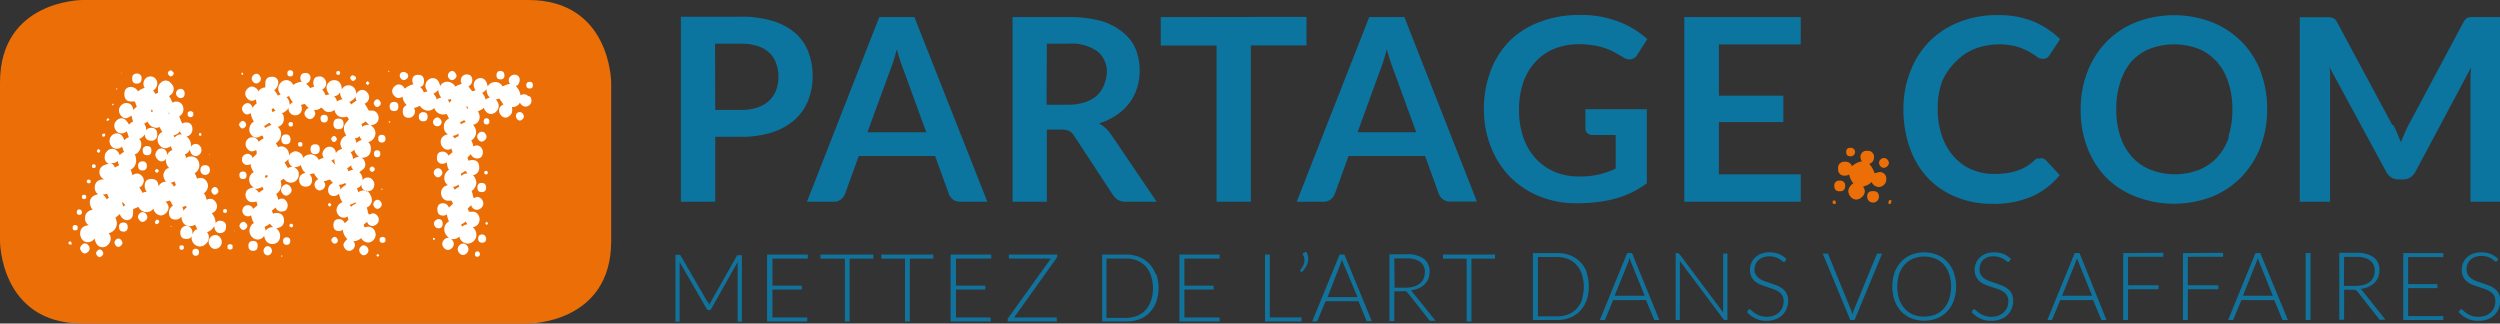 <svg xmlns="http://www.w3.org/2000/svg" viewBox="0 0 263.34 34.08"><rect x="0" y="0" width="263.34" height="34.08" fill="#333333" stroke="none"/><title>logo-artpartage</title><path d="M8.69,0S0,0,0,8.69V25.4s0,8.68,8.69,8.68h47s8.69,0,8.69-8.68V8.69S64.34,0,55.65,0Z" style="fill:#eb6e06"/><path d="M45.61,25.05l0,.2.19,0,0-.17Zm2,.21a.54.54,0,0,0-.41-.21.59.59,0,0,0-.42.2.59.59,0,0,0,0,.87.54.54,0,0,0,.42.21.57.57,0,0,0,.4-.2.62.62,0,0,0,.2-.43.61.61,0,0,0-.19-.44m-1.43-2.18a.5.5,0,0,0-.31.14.44.44,0,0,0-.16.34.57.57,0,0,0,.13.32.42.42,0,0,0,.34.17c.3,0,.45-.17.45-.49s-.15-.48-.45-.48m3,2.77a.52.52,0,0,0-.41-.19.51.51,0,0,0-.38.18.59.59,0,0,0-.18.41.66.66,0,0,0,.17.4.49.49,0,0,0,.39.21.54.54,0,0,0,.39-.18.59.59,0,0,0,.19-.43.66.66,0,0,0-.17-.4m1.12.63q-.27,0-.27.3a.24.24,0,0,0,.27.27c.17-.05.26-.14.26-.27s-.09-.3-.26-.3m.79-1.64a.38.38,0,0,0-.31-.14c-.27,0-.41.14-.41.43s.14.43.41.43a.38.38,0,0,0,.43-.43.48.48,0,0,0-.12-.29M40.94,12.78a.3.3,0,0,0,.05.16s0,0,.1-.06-.05-.1-.15-.1m5.51,5.09a.43.43,0,0,0-.3-.15.48.48,0,0,0-.46.47.48.48,0,0,0,.14.32.39.39,0,0,0,.32.17.43.43,0,0,0,.29-.15.44.44,0,0,0,.16-.34.47.47,0,0,0-.15-.32m4.8,5.49c-.08.09-.13.14-.13.16a.12.12,0,0,0,.06.1l.07.07a.55.55,0,0,0,.17-.13.34.34,0,0,0-.17-.2M41.52,10.74a.42.42,0,0,0-.47.47c0,.33.16.49.47.49s.44-.16.44-.49-.15-.47-.44-.47m9.21,8.53c-.3,0-.44.16-.44.49s.14.47.44.47a.41.41,0,0,0,.47-.47c0-.33-.16-.49-.47-.49m-2.06,4.62a1.19,1.19,0,0,0-.1-.24,1.74,1.74,0,0,0,.49-.33.79.79,0,0,0,.2.31.84.84,0,0,0-.59.26M47.9,20a.78.78,0,0,0-.2-.32.83.83,0,0,0,.59-.25.54.54,0,0,0,.1.23,1.78,1.78,0,0,0-.49.34m.69-1.5a.77.77,0,0,1-.05-.21A3,3,0,0,0,49,18a.62.62,0,0,1,.23.28.73.73,0,0,0-.6.23m-.72-3.87a.52.52,0,0,0-.25-.31,1.77,1.77,0,0,0,.64-.26s0,.07,0,.14a.58.58,0,0,1,0,.14.92.92,0,0,0-.44.29m.68-1.53q0-.13-.09-.24a1.6,1.6,0,0,0,.45-.23.69.69,0,0,0,.17.21,1.54,1.54,0,0,0-.53.26M46,10.48a1.15,1.15,0,0,0-.35-.6,2.48,2.48,0,0,0,.52-.4,1.51,1.51,0,0,0,.31.81.82.82,0,0,0-.48.19m1.55.1-.21.24-.08-.16-.09-.16a1.5,1.5,0,0,0,.34-.07.56.56,0,0,1,0,.15m1.64.69v-.14a1.07,1.07,0,0,1,.18.32.16.16,0,0,1-.18-.18m2-.79a1.39,1.39,0,0,0-.36-.68l.26-.2c.12-.1.2-.18.21-.24a1,1,0,0,0,.07.5.79.79,0,0,0,.28.41,1.4,1.4,0,0,0-.46.21m4.49-.35a.59.59,0,0,0-.45-.2.62.62,0,0,0-.36.12,1.63,1.63,0,0,0-.52-1,.34.34,0,0,0,.31-.22.76.76,0,0,0,.12-.37.52.52,0,0,0-.58-.59.56.56,0,0,0-.35.14.55.55,0,0,0-.22.45.58.58,0,0,0,.13.37,2.93,2.93,0,0,0-.78.28.85.85,0,0,0-.79-.47.91.91,0,0,0-.78.47c-.1-.59-.36-.89-.78-.89a.78.78,0,0,0-.5.23A.71.71,0,0,0,49.9,9a.82.82,0,0,0,.2.49,2,2,0,0,1-.34.12s-.1-.07-.18-.2l-.24-.31a.72.72,0,0,0,.41-.63q0-.63-.6-.63a.58.58,0,0,0-.44.19.6.6,0,0,0-.17.44.58.58,0,0,0,.11.37,2.26,2.26,0,0,0-.69.28,1,1,0,0,0-.82-.51.82.82,0,0,0-.78.47c-.1-.56-.36-.85-.79-.85a.75.75,0,0,0-.53.25.8.8,0,0,0-.23.56.88.88,0,0,0,.23.57l-.4.12a1.35,1.35,0,0,0-.41-.59c.29,0,.43-.22.43-.63s-.2-.63-.61-.63-.62.2-.62.59a.79.79,0,0,0,.13.41,1.88,1.88,0,0,0-.93.47A.7.7,0,0,0,42,8.89a.68.68,0,0,0-.45.22.65.65,0,0,0-.24.51.68.68,0,0,0,.22.47.65.65,0,0,0,.47.24.64.64,0,0,0,.39-.16,1.53,1.53,0,0,0,.45.9.65.65,0,0,0-.41.67c0,.45.21.67.63.67a.59.59,0,0,0,.46-.2.63.63,0,0,0,.19-.47.64.64,0,0,0-.11-.37,1.55,1.55,0,0,0,.62-.24,1.06,1.06,0,0,0,.85.53.87.87,0,0,0,.67-.29,1,1,0,0,0,.86.69l.2,0L47,12s.09.06.15.18a1.76,1.76,0,0,0,.15.31.88.88,0,0,0-.54.86.8.8,0,0,0,.43.79c-.51.11-.77.38-.77.83a.84.84,0,0,0,.23.55.68.68,0,0,0,.54.25.51.51,0,0,0,.35-.14.74.74,0,0,0,.07.21l.06.19-.43.37a.67.67,0,0,0-.59-.43c-.41,0-.62.21-.62.65a.55.55,0,0,0,.62.63.65.65,0,0,0,.39-.16,3.38,3.38,0,0,1,.09.41.79.79,0,0,0,.17.38,1,1,0,0,0-.5.86.9.9,0,0,0,.39.77.8.8,0,0,0-.73.82.87.87,0,0,0,.2.56.69.69,0,0,0,.56.25l.16,0a.54.54,0,0,1,.18,0s.09.11.15.33l-.43.4a.63.63,0,0,0-.6-.46c-.41,0-.61.22-.61.65s.2.65.61.65a.59.59,0,0,0,.4-.14,2.06,2.06,0,0,0,.22.75.91.91,0,0,0-.5.87,1,1,0,0,0,.28.66.84.84,0,0,0,1.3.06.93.93,0,0,0,.89.75.91.91,0,0,0,.63-.27.86.86,0,0,0,.28-.67,1,1,0,0,0-.39-.79.81.81,0,0,0,.73-.83.87.87,0,0,0-.21-.56.68.68,0,0,0-.55-.24l-.16,0-.18,0s-.09-.11-.15-.34l.18-.17.18-.18a.64.64,0,0,0,.63.49.7.7,0,0,0,.42-.19.61.61,0,0,0,.23-.5.68.68,0,0,0-.19-.44.62.62,0,0,0-.46-.23.46.46,0,0,0-.18.06.49.49,0,0,1-.17.06s-.06-.09-.1-.27a2.08,2.08,0,0,0-.13-.47,1,1,0,0,0,.35-.39,1.08,1.08,0,0,0,.15-.48,1.36,1.36,0,0,0-.12-.45c-.08-.2-.17-.31-.27-.34a.78.78,0,0,0,.69-.8c0-.54-.25-.81-.76-.81a1.49,1.49,0,0,0-.36.08,1.74,1.74,0,0,1-.12-.33l.17-.18.18-.18a.77.77,0,0,0,.63.46c.42,0,.64-.23.64-.69a.69.69,0,0,0-.19-.48.58.58,0,0,0-.8-.09,2.06,2.06,0,0,0-.23-.65,1,1,0,0,0,.51-.9,1.27,1.27,0,0,0-.32-.75.81.81,0,0,0,.69-.87.86.86,0,0,0-.19-.53l.34-.17a.74.74,0,0,0,.28-.22c.17.43.43.65.78.65a.75.75,0,0,0,.54-.25.79.79,0,0,0,.26-.6.91.91,0,0,0-.3-.65,1.69,1.69,0,0,1,.38-.11c.14.21.29.42.42.63a.65.65,0,0,0-.46.66.75.75,0,0,0,.21.47.63.63,0,0,0,.48.24.71.71,0,0,0,.44-.21.68.68,0,0,0,.25-.5.92.92,0,0,0,0-.2,1,1,0,0,1,0-.21.83.83,0,0,0,.82-.47.67.67,0,0,0,.6.43.61.61,0,0,0,.42-.18.55.55,0,0,0,.19-.45.67.67,0,0,0-.16-.45M44.59,11.82a.42.42,0,0,0-.47.47c0,.33.16.49.47.49s.45-.16.45-.49-.15-.47-.45-.47M40.9,7.42a.3.3,0,0,0,0,.14l.11,0c0-.07,0-.1-.15-.1m5.52,5.08a.41.41,0,0,0-.32-.17.43.43,0,0,0-.29.15.44.44,0,0,0-.16.34.51.51,0,0,0,.14.32.46.46,0,0,0,.77-.32.53.53,0,0,0-.14-.32m5,5.57a.37.37,0,0,0-.18-.12s-.1,0-.19.12v.16c.09.08.15.12.19.12a.37.37,0,0,0,.18-.12ZM42.83,7.72a.35.35,0,0,0-.29-.14.38.38,0,0,0-.43.43.42.42,0,0,0,.13.27.38.38,0,0,0,.3.16.46.46,0,0,0,.26-.12A.37.37,0,0,0,43,8a.48.48,0,0,0-.12-.29m8.22,6.33a.43.43,0,0,0-.68,0,.49.49,0,0,0-.16.35.56.56,0,0,0,.15.34.44.44,0,0,0,.34.19.57.57,0,0,0,.31-.16.47.47,0,0,0,.19-.37.56.56,0,0,0-.15-.33m.15-1.6q-.3,0-.3.33c0,.21.1.32.3.32s.3-.11.3-.32-.1-.33-.3-.33M47.94,7.64a.42.42,0,0,0-.32-.16.4.4,0,0,0-.3.15.48.48,0,0,0-.14.34.47.47,0,0,0,.13.31.37.37,0,0,0,.31.16.47.47,0,0,0,.31-.15A.42.42,0,0,0,48.09,8a.52.52,0,0,0-.15-.33m7.12,4.3a.35.35,0,0,0-.29-.16.38.38,0,0,0-.42.43.5.5,0,0,0,.12.3.38.38,0,0,0,.3.16.45.45,0,0,0,.26-.13.41.41,0,0,0,.15-.33.48.48,0,0,0-.12-.27M52.71,7.48c-.28,0-.41.15-.41.45s.13.43.41.43a.37.37,0,0,0,.42-.43q0-.45-.42-.45M55.8,8.62a.32.32,0,0,0-.36.35c0,.24.12.35.36.35s.33-.11.33-.35-.11-.35-.33-.35M26.66,25.38c-.33,0-.49.17-.49.51s.16.53.49.53.48-.17.48-.53-.16-.51-.48-.51m-.74-1.86a.38.38,0,0,0-.29-.16.53.53,0,0,0-.41.43.49.49,0,0,0,.14.28.39.39,0,0,0,.27.15.42.42,0,0,0,.27-.13.39.39,0,0,0,.16-.3.44.44,0,0,0-.14-.27m2.6,2.57a.42.42,0,0,0-.32-.16.4.4,0,0,0-.3.15.45.45,0,0,0-.14.34.53.53,0,0,0,.12.32.43.43,0,0,0,.32.16.42.42,0,0,0,.31-.15.49.49,0,0,0,.14-.33.58.58,0,0,0-.13-.33m1.12.81a.4.4,0,0,0,0,.15.22.22,0,0,0,.12-.06q0-.09-.15-.09M30.19,25c-.24,0-.37.13-.37.39s.13.4.37.4.38-.13.38-.4a.34.34,0,0,0-.38-.39M25.6,18.07a.34.34,0,0,0-.38.39c0,.27.13.4.38.4s.37-.13.37-.4-.13-.39-.37-.39m5.27,5.6c-.09-.08-.15-.11-.19-.11a.42.42,0,0,0-.19.11v.16c.1.08.16.12.19.12s.1,0,.19-.12Zm-.33-4.05a.51.51,0,0,0-.38-.21.53.53,0,0,0-.37.19.6.6,0,0,0-.19.42.64.64,0,0,0,.17.38.51.51,0,0,0,.39.21.58.58,0,0,0,.36-.19.55.55,0,0,0,.2-.4.67.67,0,0,0-.18-.4m4.93,5.45a.29.29,0,0,0-.23-.12.36.36,0,0,0-.21.11.33.33,0,0,0-.13.24.37.37,0,0,0,.12.23.29.29,0,0,0,.22.13c.22,0,.34-.12.34-.36a.37.37,0,0,0-.11-.23M25.83,12.89a.32.32,0,0,0-.27-.15.34.34,0,0,0-.24.14.4.4,0,0,0-.14.26.45.45,0,0,0,.12.23.3.3,0,0,0,.26.16.39.39,0,0,0,.23-.12.36.36,0,0,0,.14-.27.45.45,0,0,0-.1-.25M38.63,26a.44.44,0,0,0-.34-.16A.45.45,0,0,0,38,26a.51.51,0,0,0-.16.38.54.54,0,0,0,.15.33.43.43,0,0,0,.33.18.49.49,0,0,0,.33-.16.47.47,0,0,0,.16-.35.53.53,0,0,0-.15-.37M34.7,21.37a.41.41,0,0,0-.17.22.67.67,0,0,0,.21.18.43.43,0,0,0,.16-.22c0-.07-.09-.12-.2-.18m5.08,5.37c-.08.09-.13.14-.13.16a.11.11,0,0,0,.07.09s.06.05.06.06a.43.43,0,0,0,.17-.13.37.37,0,0,0-.17-.18m.82-1.63a.51.51,0,0,0-.31-.16.49.49,0,0,0-.3.16v.31a.37.37,0,0,0,.61,0ZM30.12,14.16c-.32,0-.48.18-.48.53s.16.51.48.51.48-.17.48-.51-.16-.53-.48-.53m1.73.92a.23.23,0,0,0-.22-.11.27.27,0,0,0-.23.11v.24a.24.24,0,0,0,.23.12.22.22,0,0,0,.22-.12Zm-1-2.1a.23.23,0,0,0-.23-.12.24.24,0,0,0-.22.12v.22a.23.23,0,0,0,.22.13.22.22,0,0,0,.23-.13Zm2.34,2.22q-.48,0-.48.51c0,.36.16.53.48.53s.49-.17.49-.53-.16-.51-.49-.51m2.2-.75a.25.25,0,0,0-.2-.13.27.27,0,0,0-.19.11.28.28,0,0,0-.11.22.43.43,0,0,0,.09.19.27.27,0,0,0,.21.13.3.3,0,0,0,.18-.11.27.27,0,0,0,.11-.21.37.37,0,0,0-.09-.2M34.16,12.1a.34.34,0,0,0-.39.39c0,.27.13.41.39.41s.37-.14.37-.41-.12-.39-.37-.39m1.51.39q-.54,0-.54.57a.48.48,0,0,0,.54.55c.35,0,.52-.18.52-.55s-.17-.57-.52-.57M28,24.3l-.13-.41a1.5,1.5,0,0,0,.54-.33q.22.23.36.39a.74.74,0,0,0-.77.35m-.72-4a1.19,1.19,0,0,0-.43-.41,1.29,1.29,0,0,0,.78-.22l.07.15.06.15a2.78,2.78,0,0,0-.48.33M28,18.78a.68.68,0,0,1-.09-.28.56.56,0,0,0,.24-.07.21.21,0,0,0,.09.13.87.87,0,0,0-.24.22m.87-2,0,0,.09-.1,0,0Zm1.94.81-.13,0a.59.59,0,0,0-.35.12l-.36-.61a.9.9,0,0,0,.41-.37.85.85,0,0,0,.12.52q.18.35.42.36Zm-2.9-4.11a1,1,0,0,0-.08-.21,5,5,0,0,0,.54-.34,1.39,1.39,0,0,1,.21.22,6,6,0,0,0-.67.33M37,21.81a1.58,1.58,0,0,1-.16-.24,2.3,2.3,0,0,0,.63-.28.51.51,0,0,0,0,.09l0,.09a1.2,1.2,0,0,0-.51.34m-.83-2.13a.72.72,0,0,0-.27.34.8.8,0,0,0-.18-.55,1.76,1.76,0,0,0,.71-.2.78.78,0,0,0,.07.22.9.9,0,0,0-.33.19m-7.41-7.86a.78.78,0,0,1-.1-.25c0-.06.06-.12.19-.18a1.12,1.12,0,0,0,.22.29.56.56,0,0,0-.31.14m6.19,5.11.3-.18a1.93,1.93,0,0,0,.12.63c-.18-.18-.31-.33-.42-.45m3.47,3.13h-.11a.81.81,0,0,0-.51.19c-.07-.18-.13-.32-.16-.43a.57.57,0,0,0,.46-.41c0,.38.16.6.43.67l-.11,0m.17,0h.09v.08h-.09ZM36.4,13a.82.82,0,0,0-.17.55,1.1,1.1,0,0,0,.26.71,1,1,0,0,0-.64.88,1.37,1.37,0,0,0,.19.55,1,1,0,0,0-.67.45.66.66,0,0,0-1.19-.42.81.81,0,0,0-.22.5.9.9,0,0,0,.14.42,1.1,1.1,0,0,0-.53.21.93.93,0,0,0-.88-.59,1,1,0,0,0-.78.4.56.56,0,0,0-.27-.52,1,1,0,0,0-.5-.21.77.77,0,0,0-.41.15.55.55,0,0,0-.29.34.93.93,0,0,0-.22-.72.75.75,0,0,0-.58-.28.94.94,0,0,0-.34.08l-.24-.42a1.13,1.13,0,0,0,.54-.94.9.9,0,0,0-.34-.77.86.86,0,0,0,.64-.86c0-.33-.09-.53-.26-.61.08,0,.22,0,.41-.17a.83.83,0,0,0,.35-.4.68.68,0,0,0,.18.59.7.7,0,0,0,1.22-.47,1,1,0,0,0-.1-.4l.41-.11a2.66,2.66,0,0,0,.43.45.42.42,0,0,0-.32.21.72.72,0,0,0-.15.36.52.52,0,0,0,.21.41.6.6,0,0,0,.37.18.49.49,0,0,0,.39-.21.64.64,0,0,0,.17-.38.74.74,0,0,0-.15-.39.84.84,0,0,0,.76-.24,1.48,1.48,0,0,1,.36.31.64.64,0,0,0,.47.16.94.94,0,0,0,.59-.23.87.87,0,0,0,.91.78.8.8,0,0,0,.39-.08,1.68,1.68,0,0,1,.21.3L36.4,13m.29,5.05c0-.13-.09-.23-.13-.31a5.3,5.3,0,0,0,.45-.34.47.47,0,0,0,.22.47,2,2,0,0,0-.54.18m-6.18-7a1.13,1.13,0,0,0-.35-.84.62.62,0,0,0,.3-.1,1.72,1.72,0,0,0,.39.65,1.3,1.3,0,0,0-.34.29m6.67,5.7a1.11,1.11,0,0,0-.25-.7,1.63,1.63,0,0,0,.42-.3.6.6,0,0,0,.13.41,1.19,1.19,0,0,0,.33.34,1.7,1.7,0,0,0-.63.25m.37-1.67a1.09,1.09,0,0,0-.19-.51c.14,0,.31,0,.51-.23a1.14,1.14,0,0,0,.24.41.86.86,0,0,0-.56.33M35.48,10.7a.62.62,0,0,0-.31-.53,1,1,0,0,0,.67-.45,1,1,0,0,0,.24.74,1.23,1.23,0,0,0-.6.24m2.68,2.67a.83.83,0,0,0-.09-.31.92.92,0,0,0,.43-.28c.18.19.32.31.39.38a.85.85,0,0,0-.73.21m1.6,9.38a.59.59,0,0,0-.48-.28.46.46,0,0,0-.18.06l-.15.06q-.15,0-.21-.27a1.55,1.55,0,0,0-.11-.46.83.83,0,0,0,.54-.86,1,1,0,0,0-.15-.45c-.1-.24-.23-.37-.39-.4.53,0,.8-.27.8-.74a.71.71,0,0,0-.19-.47.63.63,0,0,0-.5-.24.56.56,0,0,0-.54.31,1.17,1.17,0,0,0-.35-.88l.42-.31a.64.64,0,0,0,.21-.52,1.06,1.06,0,0,0-.11-.39.53.53,0,0,0-.3-.29c.68,0,1-.33,1-1a.88.88,0,0,0-.28-.65,1,1,0,0,0,.76-.94,1,1,0,0,0-.52-.84c.57-.06.85-.32.85-.79a.79.79,0,0,0-.19-.51.63.63,0,0,0-.51-.24l-.19,0-.15,0a6.55,6.55,0,0,0-.43-.73.75.75,0,0,0,.47-.7.73.73,0,0,0-.22-.5.63.63,0,0,0-.51-.25.77.77,0,0,0-.7.75.64.64,0,0,0,.11.37A4.67,4.67,0,0,0,37,11a3.16,3.16,0,0,0-.2-.26q.72-.33.72-.9a.89.89,0,0,0-.24-.61A.78.78,0,0,0,36,9.44c0-.64-.31-1-.82-1a.79.79,0,0,0-.53.23.76.76,0,0,0-.25.61,1,1,0,0,0,.3.65l-.4.1a2,2,0,0,0-.37-.61.66.66,0,0,0,.43-.67.77.77,0,0,0-.2-.47.62.62,0,0,0-.49-.23c-.45,0-.67.23-.67.7a.73.73,0,0,0,.11.38,1.86,1.86,0,0,0-.43.15,2.76,2.76,0,0,0-.44-.47.62.62,0,0,0,.46-.57.48.48,0,0,0-.54-.55c-.35,0-.52.19-.52.55a.54.54,0,0,0,.15.38,1.68,1.68,0,0,0-.91.33.77.77,0,0,0-.75-.51.78.78,0,0,0-.56.27.9.9,0,0,0-.26.61.79.79,0,0,0,.26.61l-.31.14a2.26,2.26,0,0,0-.38-.57,1,1,0,0,0,.43-.71.61.61,0,0,0-.69-.7c-.44,0-.67.23-.67.7,0,0,0,.11,0,.21s0,.17,0,.21a.87.87,0,0,0-.74.43.54.54,0,0,0-.26-.36.75.75,0,0,0-.4-.17.72.72,0,0,0-.48.23.74.74,0,0,0-.24.53.76.76,0,0,0,.22.5.66.66,0,0,0,.5.25.69.69,0,0,0,.4-.16q.07.38.09.42a2,2,0,0,0-.43.47c-.12-.33-.3-.49-.54-.49a.58.58,0,0,0-.38.18.6.6,0,0,0-.2.43.66.66,0,0,0,.17.38.51.51,0,0,0,.41.21.67.67,0,0,0,.34-.16,2.22,2.22,0,0,0,.33.9,1,1,0,0,0-.48.81.9.9,0,0,0,.23.62.73.73,0,0,0,.59.26,1,1,0,0,0,.28-.1.73.73,0,0,1,.28-.11s.06.1.13.29a3.42,3.42,0,0,0-.53.36.73.73,0,0,0-.65-.48.7.7,0,0,0-.51.22.72.72,0,0,0-.21.53.76.76,0,0,0,.21.5.63.63,0,0,0,.51.25l.19-.06.18-.06s.07.05.08.14a1.87,1.87,0,0,0,0,.25,6,6,0,0,0-.43.42.57.57,0,0,0-.54-.44.61.61,0,0,0-.39.16.53.53,0,0,0-.19.43.56.56,0,0,0,.91.47,1.42,1.42,0,0,0,.34.87.85.85,0,0,0-.49.81.89.89,0,0,0,.49.8c-.59.08-.88.34-.88.79a.83.83,0,0,0,.2.53.64.64,0,0,0,.53.23A.59.59,0,0,0,27,21.2c.06.19.11.33.13.41l-.46.39a.62.62,0,0,0-.55-.39.59.59,0,0,0,0,1.18.52.52,0,0,0,.34-.12c0,.16.07.31.11.46a.87.87,0,0,0,.19.37.61.61,0,0,0-.35.33,1.11,1.11,0,0,0-.14.47.93.93,0,0,0,.26.64.82.82,0,0,0,.6.29.75.75,0,0,0,.69-.4c.11.58.4.87.86.87s.83-.29.83-.87a1,1,0,0,0-.42-.78c.55-.08.83-.35.83-.81s-.25-.81-.76-.81q-.32,0-.39.12s0-.1-.07-.18l-.06-.19a2.5,2.5,0,0,0,.39-.33.61.61,0,0,0,.63.43c.43,0,.64-.23.64-.67a.73.73,0,0,0-.19-.48.57.57,0,0,0-.45-.21.56.56,0,0,0-.35.14,1.74,1.74,0,0,0-.22-.63,1.11,1.11,0,0,0,.54-.94,1.36,1.36,0,0,0-.08-.44l.35-.23a.84.84,0,0,0,1.57-.39.72.72,0,0,0-.49-.79l.38-.08a.55.55,0,0,0,.31-.18,4.08,4.08,0,0,0,.17.42,1,1,0,0,0,.34.41c-.45.1-.67.35-.67.73s.22.72.67.72.69-.24.69-.72a.79.79,0,0,0-.26-.57,2,2,0,0,1,.48-.1,1.93,1.93,0,0,0,.45.61.61.61,0,0,0-.41.57.67.67,0,0,0,.15.41.51.51,0,0,0,.4.2.58.58,0,0,0,.39-.18.56.56,0,0,0,.19-.43.69.69,0,0,0-.17-.36,3.19,3.19,0,0,0,.67-.19,2.29,2.29,0,0,0,.32.37.8.8,0,0,0-.52.71c0,.44.21.67.63.67a.73.73,0,0,0,.51-.24c.12.5.26.79.41.88a.9.9,0,0,0-.66.83.84.84,0,0,0,.22.56.7.7,0,0,0,.55.25.6.6,0,0,0,.39-.14c.06.23.09.36.09.37l-.39.36a.62.62,0,0,0-.58-.44c-.41,0-.61.21-.61.63s.2.63.61.63a.54.54,0,0,0,.38-.16,1.5,1.5,0,0,0,.48,1c-.27.24-.41.45-.41.61a.66.66,0,0,0,.19.43.54.54,0,0,0,.41.21.61.61,0,0,0,.41-.19.62.62,0,0,0,.2-.45.67.67,0,0,0-.17-.38,1.21,1.21,0,0,0,.82-.33.9.9,0,0,0,.73.47.84.84,0,0,0,.8-.83.92.92,0,0,0-.21-.58.74.74,0,0,0-.59-.26.94.94,0,0,0-.34.08.58.58,0,0,1-.11-.3l.35-.29a.57.57,0,0,0,.6.43.65.65,0,0,0,.41-.19.58.58,0,0,0,.22-.48.65.65,0,0,0-.15-.41M25.46,7.65l-.05.18.19.06,0-.2ZM27.37,8A.4.4,0,0,0,27,7.77a.48.48,0,0,0-.33.17.53.53,0,0,0-.16.34.61.61,0,0,0,.14.33.44.44,0,0,0,.35.18.49.49,0,0,0,.31-.14.48.48,0,0,0,.17-.37A.52.52,0,0,0,27.37,8M40.08,21.21a.4.4,0,0,0-.32-.17.43.43,0,0,0-.29.15.45.45,0,0,0-.15.34.56.56,0,0,0,.14.31.38.38,0,0,0,.3.16.41.41,0,0,0,.3-.15.42.42,0,0,0,.15-.32.51.51,0,0,0-.13-.32m.11-1.35a.53.53,0,0,0,0,.16.12.12,0,0,0,.09-.06c0-.07,0-.1-.13-.1m-.68-2.14c-.12-.12-.2-.18-.27-.18s-.16.06-.26.18v.21c.12.12.2.18.26.18s.15-.06.27-.18ZM30.57,7.4q-.3,0-.3.33c0,.21.1.32.3.32a.28.28,0,0,0,.31-.32c0-.22-.1-.33-.31-.33m9.16,8.43c-.22,0-.34.13-.34.37s.12.36.34.36.33-.12.33-.36-.11-.37-.33-.37m.48-1.63c-.25,0-.37.14-.37.41s.12.4.37.4a.35.35,0,0,0,.39-.4c0-.27-.13-.41-.39-.41M35.82,7.58a.26.26,0,0,0-.21-.1.24.24,0,0,0-.18.1v.21a.24.24,0,0,0,.18.1.26.26,0,0,0,.21-.1Zm1.55.47a.29.29,0,0,0-.21-.12A.32.32,0,0,0,37,8a.29.29,0,0,0-.11.21.37.37,0,0,0,.1.2.29.29,0,0,0,.2.12.32.32,0,0,0,.19-.1.31.31,0,0,0,.13-.22.35.35,0,0,0-.11-.19M40,10.62a.33.33,0,0,0-.26-.16.34.34,0,0,0-.25.14.41.41,0,0,0-.12.26.48.48,0,0,0,.1.25.31.31,0,0,0,.27.16.39.39,0,0,0,.23-.12.34.34,0,0,0,.14-.29.47.47,0,0,0-.11-.24m-1.3-2.06a.49.49,0,0,0-.17.21.51.51,0,0,0,.2.18c.07,0,.13-.1.19-.21a.46.46,0,0,0-.22-.18M15,17c-.3,0-.45.16-.45.47s.15.49.45.49.47-.16.47-.49A.42.42,0,0,0,15,17m1.71.92a.41.41,0,0,0-.18-.11s-.1,0-.19.11v.16c.09.08.15.12.19.12a.37.37,0,0,0,.18-.12Zm-1.21-2.53a.41.41,0,0,0-.46.47c0,.33.15.49.46.49s.45-.16.45-.49-.15-.47-.45-.47M11.24,21a1.38,1.38,0,0,0-.41-.51,2.57,2.57,0,0,0,.48-.08.74.74,0,0,0,.17.41,1.5,1.5,0,0,0-.24.18m1.86.67a.57.57,0,0,0-.11.1,4.43,4.43,0,0,1-.13-.44c0-.07.11,0,.33.26l-.09.08m-1-4a.6.6,0,0,0-.17-.31.44.44,0,0,0-.29-.18h.11l.13,0a.69.69,0,0,0,.52-.24,1.53,1.53,0,0,0,.15.47,4.28,4.28,0,0,0-.45.24m7.21,4.56a1,1,0,0,0-.1-.4l.38-.13a.22.22,0,0,0,.09.17,1.15,1.15,0,0,0-.37.36m-.78-2.71a.69.69,0,0,0-.21.17,1,1,0,0,0-.35-.43,1.09,1.09,0,0,0,.44-.14s0,.11.06.2a1,1,0,0,0,.06.2m-.69-3.49a.64.64,0,0,0-.24.36c0-.48-.23-.73-.62-.73a.55.55,0,0,0-.43.22.67.67,0,0,0-.18.43.61.61,0,0,0,.19.45A.59.59,0,0,0,17,17a.57.57,0,0,0,.52-.33.79.79,0,0,0,0,.53,1.27,1.27,0,0,0,.31.51.51.51,0,0,0-.47.31.86.86,0,0,0-.15.45.9.9,0,0,0,.1.38c.06.18.14.28.24.29a.85.85,0,0,0-.86.51c0-.53-.26-.8-.74-.8s-.71.25-.71.76a.94.94,0,0,0,.22.59.94.94,0,0,0-.45.12,3.53,3.53,0,0,0-.35-.59.48.48,0,0,0,.34-.26,1,1,0,0,0,.15-.43.71.71,0,0,0-.24-.54.66.66,0,0,0-.47-.22.78.78,0,0,0-.49.19,2.66,2.66,0,0,0-.2-.59,1.05,1.05,0,0,0,.59-1,2,2,0,0,0-.14-.65c.17,0,.33-.12.47-.35a1.27,1.27,0,0,0,.21-.61.76.76,0,0,0-.22-.63,1.25,1.25,0,0,0,.6-.49c0,.44.24.67.65.67a.59.59,0,0,0,.65-.67c0-.46-.22-.69-.65-.69a.76.76,0,0,0-.52.24.92.92,0,0,0-.21-.67,4,4,0,0,0,.37-.22,1,1,0,0,0,.86.65.86.86,0,0,0,.41-.08,2.27,2.27,0,0,0,.28.51.88.88,0,0,0-.5.81.9.9,0,0,0,.26.65.77.77,0,0,0,.57.27.88.88,0,0,0,.31-.09.51.51,0,0,0,.25-.14,3.73,3.73,0,0,0,.17.43.64.64,0,0,0-.35.21M16,11.8l-.07,0a.34.34,0,0,0,0-.11.82.82,0,0,1,0-.14c.12,0,.17.12.16.21l-.06,0m2.37,2.71a.29.29,0,0,1-.09-.23.88.88,0,0,0,.63-.41,1.36,1.36,0,0,0,.24.35c-.23-.08-.49,0-.78.29M17.72,12l0-.06.13-.1,0,.06ZM7.5,25.54a.27.27,0,0,1,0-.1H7.31c-.13.08-.14.19,0,.32l.24,0a1,1,0,0,0,0-.18m1.75.26a.42.42,0,0,0-.36-.2.46.46,0,0,0-.33.18.47.47,0,0,0-.17.35.59.59,0,0,0,.15.32.43.43,0,0,0,.35.21.53.53,0,0,0,.32-.16.48.48,0,0,0,.19-.37.59.59,0,0,0-.15-.33m-1.12-2a.38.38,0,0,0-.26-.14.33.33,0,0,0-.26.14v.3a.32.32,0,0,0,.26.13.33.33,0,0,0,.26-.13Zm2.59,2.59a.33.33,0,0,0-.26-.15.34.34,0,0,0-.26.15.38.38,0,0,0-.13.26.43.43,0,0,0,.12.24.34.34,0,0,0,.27.15.43.43,0,0,0,.22-.12.38.38,0,0,0,.15-.27.54.54,0,0,0-.11-.26M8.35,22.06c-.17,0-.26.1-.26.3a.24.24,0,0,0,.26.27c.19,0,.28-.09.28-.27s-.14-.3-.28-.3m4.41,3.22a.36.36,0,0,0-.29-.15.38.38,0,0,0-.28.14.44.44,0,0,0-.13.29.5.5,0,0,0,.12.28.34.34,0,0,0,.29.17.43.43,0,0,0,.27-.14.41.41,0,0,0,.16-.31.49.49,0,0,0-.14-.28M9.08,20.63a.37.37,0,0,0-.23-.12.33.33,0,0,0-.22.12v.23a.37.37,0,0,0,.22.12.37.37,0,0,0,.23-.12ZM13,23.44c-.31,0-.46.15-.46.47s.15.49.46.49.45-.16.45-.49-.15-.47-.45-.47M9.54,19a.24.24,0,0,0-.18-.08.28.28,0,0,0-.21.08v.23a.32.32,0,0,0,.21.08.29.29,0,0,0,.18-.08Zm.53-1.62a.29.29,0,0,0-.38,0v.24a.27.27,0,0,0,.38,0Zm5.3,5.14a.45.45,0,0,0-.35-.18.47.47,0,0,0-.33.16.56.56,0,0,0-.16.35.59.59,0,0,0,.15.33.43.43,0,0,0,.34.2.51.51,0,0,0,.31-.16.46.46,0,0,0,.19-.37.59.59,0,0,0-.15-.33m1.17.62a.21.21,0,0,0-.13.09.25.25,0,0,0-.09.15c0,.16.08.23.22.23a.23.23,0,0,0,.14-.08.25.25,0,0,0,.09-.15.21.21,0,0,0-.23-.24m2.82,2.81a.23.23,0,0,0-.23-.11.23.23,0,0,0-.22.11v.22a.22.22,0,0,0,.22.14.23.23,0,0,0,.23-.14Zm-9-10.26a.43.43,0,0,0-.16.22c0,.07.09.13.2.2a.53.53,0,0,0,.17-.24.67.67,0,0,0-.21-.18M18,23.79l-.06,0,.09.12.06,0Zm2.62,2.42a.31.31,0,0,0-.35.35c0,.25.12.38.35.38s.34-.13.34-.38a.31.31,0,0,0-.34-.35M20.08,24a.56.56,0,0,0-.44-.21.6.6,0,0,0-.46.21.68.68,0,0,0-.19.48c0,.46.21.69.65.69s.63-.23.63-.69a.68.68,0,0,0-.19-.48M11,14.08h-.17c-.09.13-.1.24,0,.32a.69.69,0,0,0,.24-.06,1.7,1.7,0,0,0,0-.26M23.17,25a.59.59,0,0,0-.5-.24.66.66,0,0,0-.48.22.69.69,0,0,0-.21.51.75.75,0,0,0,.2.49.6.6,0,0,0,.49.24.69.69,0,0,0,.47-.21.67.67,0,0,0,.22-.52.76.76,0,0,0-.19-.49M11.35,12.47c-.09.09-.13.14-.13.16a.12.12,0,0,0,.06.1l.07,0a.52.52,0,0,0,.17-.13.37.37,0,0,0-.17-.18M24.5,25.85a.38.38,0,0,0-.26-.13.35.35,0,0,0-.27.13v.32a.41.41,0,0,0,.27.12.37.37,0,0,0,.26-.12Zm-1.29-2.61a.56.56,0,0,0-.5.28,1.6,1.6,0,0,0-.41-1.07.76.76,0,0,0,.56-.74.8.8,0,0,0-.21-.51.62.62,0,0,0-.87-.14l-.11-.35a.7.7,0,0,0-.21-.34,1,1,0,0,0,.45-.79.91.91,0,0,0-.23-.58.72.72,0,0,0-.57-.26,1.4,1.4,0,0,0-.36.08,2.71,2.71,0,0,0-.24-.59A.9.9,0,0,0,21,17.4a1,1,0,0,0-.24-.66.87.87,0,0,0-.64-.26.68.68,0,0,0-.5.16c-.06-.16-.11-.29-.15-.38a.8.8,0,0,0,.52-.51c.09.46.3.69.64.69a.56.56,0,0,0,.41-.19.62.62,0,0,0,.18-.46.65.65,0,0,0-.17-.43.56.56,0,0,0-.42-.2.55.55,0,0,0-.52.32,1.13,1.13,0,0,0-.47-1.1.76.76,0,0,0,.63-.75c0-.49-.22-.73-.67-.73a.69.69,0,0,0-.41.12c-.14-.31-.24-.57-.31-.77a.82.82,0,0,0,.44-.74.84.84,0,0,0-.2-.57.7.7,0,0,0-.56-.24.65.65,0,0,0-.39.12,4.25,4.25,0,0,0-.37-.71.84.84,0,0,0,.5-.79A.88.88,0,0,0,18,8.76a.73.73,0,0,0-.56-.28.78.78,0,0,0-.53.26.77.77,0,0,0-.27.58,1.62,1.62,0,0,0,0,.21,1,1,0,0,1,0,.25l-.28.11a1.36,1.36,0,0,0-.24-.35.89.89,0,0,0,.45-.73.76.76,0,0,0-.21-.54.66.66,0,0,0-.52-.22.7.7,0,0,0-.5.21.8.8,0,0,0-.1,1,1.7,1.7,0,0,0-.7.37.89.89,0,0,0-.71-.47c-.48,0-.73.25-.73.76s.25.77.73.77a.54.54,0,0,0,.18,0l.16,0s.07.06.11.18a1.22,1.22,0,0,0,.13.35c-.16.15-.29.27-.37.36-.07-.49-.32-.73-.75-.73a.77.77,0,0,0-.48.2.78.78,0,0,0-.28.61.86.86,0,0,0,.22.53.68.68,0,0,0,.54.27.71.71,0,0,0,.27-.11,1.23,1.23,0,0,0,.29-.18,5,5,0,0,0,.17.63,1.16,1.16,0,0,0-.43.33c-.24-.45-.5-.67-.78-.67a.71.71,0,0,0-.53.24.74.74,0,0,0-.24.55.82.82,0,0,0,.23.56.7.7,0,0,0,.54.24.8.8,0,0,0,.54-.23c.1.27.17.48.22.63a1.21,1.21,0,0,0-.48.33c-.14-.48-.4-.73-.79-.73a.75.75,0,0,0-.53.23.78.78,0,0,0-.23.58.83.83,0,0,0,.21.56.73.73,0,0,0,.55.25.77.77,0,0,0,.56-.24,2.67,2.67,0,0,0,.21.57,1.8,1.8,0,0,0-.47.35.82.82,0,0,0-.31-.49.69.69,0,0,0-1,.06.78.78,0,0,0-.26.59.71.71,0,0,0,.44.75c-.63.09-1,.38-1,.86a.84.84,0,0,0,.51.77c-.67,0-1,.33-1,.88a.8.8,0,0,0,.36.69c-.59.12-.88.42-.88.91a1.51,1.51,0,0,0,.1.4q.11.27.24.3c-.56.12-.84.42-.84.91a.79.79,0,0,0,.39.74c-.61.06-.91.36-.91.91a1,1,0,0,0,.22.6.73.73,0,0,0,.62.28.85.85,0,0,0,.68-.39c.13.62.41.92.86.92a.8.8,0,0,0,.57-.27.87.87,0,0,0,.27-.61.71.71,0,0,0-.23-.59,1.1,1.1,0,0,0,.88-1.06,2,2,0,0,0-.15-.59,5.7,5.7,0,0,0,.47-.38.85.85,0,0,0,.28.45.67.67,0,0,0,.42.2q.69,0,.69-.84a1.87,1.87,0,0,0,0-.34,1.8,1.8,0,0,0,.55-.23,1,1,0,0,0,.86.57.88.88,0,0,0,.73-.38.88.88,0,0,0,.31.53.87.87,0,0,0,.49.2.92.92,0,0,0,.8-.84.9.9,0,0,0-.32-.61c.39-.11.53-.16.43-.16s.08.07.15.22l.19.37a.79.79,0,0,0-.41.71c0,.5.23.74.7.74a.72.72,0,0,0,.6-.31c.07.69.38,1,.93,1a.89.89,0,0,0,.52-.16l.24.5c-.16,0-.3.1-.42.32a1.13,1.13,0,0,0-.19.56.92.92,0,0,0,.26.65.85.85,0,0,0,1.24,0A.91.91,0,0,0,22,25a.88.88,0,0,0-.19-.55,1.22,1.22,0,0,0,.75-.63c.06.49.27.73.63.73s.62-.22.62-.65a.55.55,0,0,0-.62-.63M11.89,10.9a.43.43,0,0,0-.09.19q.09,0,.18-.06a.29.29,0,0,0-.09-.13M24.7,24.3l-.05,0,.09.14,0,0Zm-.8-2.18a.26.26,0,0,0-.2-.1.24.24,0,0,0-.19.1v.22a.26.26,0,0,0,.19.09.28.28,0,0,0,.2-.09ZM12.34,9.29h-.08v.15h.08ZM22.9,19.85a.34.34,0,0,0-.27-.15.38.38,0,0,0-.25.13.39.39,0,0,0-.12.27.58.58,0,0,0,.1.25.31.31,0,0,0,.27.16.43.43,0,0,0,.25-.12A.35.35,0,0,0,23,20.1a.38.38,0,0,0-.12-.25M21.61,17.4c-.34,0-.5.18-.5.53a.5.5,0,1,0,1,0c0-.35-.17-.53-.5-.53M12.82,7.67l-.06,0,.1.12,0,0Zm1.58.08c-.32,0-.48.18-.48.53s.16.53.48.53.51-.17.51-.53a.46.46,0,0,0-.51-.53m7.68,8.47-.06,0,.09.14,0,0ZM21,14l-.06.26.26.06,0-.28Zm-.64-2.14a.5.5,0,0,0-.29-.16.55.55,0,0,0-.3.16v.31a.41.41,0,0,0,.3.18.39.39,0,0,0,.29-.18ZM19,9.36a.5.5,0,0,0-.31.14.46.46,0,0,0-.15.36.45.45,0,0,0,.14.3.41.41,0,0,0,.32.17c.3,0,.45-.16.45-.47s-.15-.5-.45-.5m-.86-1.83A.28.28,0,0,0,18,7.4a.36.36,0,0,0-.2.1.26.26,0,0,0-.12.21.39.39,0,0,0,.11.21.29.29,0,0,0,.21.13.35.35,0,0,0,.19-.11.33.33,0,0,0,.11-.23.41.41,0,0,0-.1-.18" style="fill:#fff"/><path d="M252,13.18,246.2,2.38a1.38,1.38,0,0,0-.22-.32.8.8,0,0,0-.27-.18,1.42,1.42,0,0,0-.31-.06l-.42,0h-2.73V21.25h3.19V8.69c0-.24,0-.5,0-.79s0-.57-.08-.86l6,11.07a1.57,1.57,0,0,0,.53.58,1.32,1.32,0,0,0,.75.21h.5a1.34,1.34,0,0,0,.75-.21,1.57,1.57,0,0,0,.53-.58l5.87-11-.06.84c0,.28,0,.54,0,.77V21.25h3.19V1.8h-2.73l-.42,0a1.42,1.42,0,0,0-.31.06.76.76,0,0,0-.26.18,1.77,1.77,0,0,0-.22.32l-5.76,10.78c-.15.28-.29.58-.43.9l-.39.95c-.12-.31-.25-.62-.38-.93s-.27-.61-.42-.9m-17.3,1.22a5.85,5.85,0,0,1-1.21,2.15,5.27,5.27,0,0,1-1.93,1.35,7.09,7.09,0,0,1-5.13,0,5.26,5.26,0,0,1-1.95-1.35,6,6,0,0,1-1.23-2.15,8.83,8.83,0,0,1-.43-2.87,8.79,8.79,0,0,1,.43-2.87A6.16,6.16,0,0,1,224.5,6.5a5.28,5.28,0,0,1,1.95-1.36,7.23,7.23,0,0,1,5.13,0,5.29,5.29,0,0,1,1.93,1.36,6,6,0,0,1,1.21,2.16,8.79,8.79,0,0,1,.43,2.87,8.83,8.83,0,0,1-.43,2.87m3.43-6.83a9.34,9.34,0,0,0-2-3.15A9.19,9.19,0,0,0,233,2.34a11.18,11.18,0,0,0-8,0,9,9,0,0,0-3.12,2.07,9.35,9.35,0,0,0-2,3.16,10.85,10.85,0,0,0-.71,4,10.89,10.89,0,0,0,.71,4,9.21,9.21,0,0,0,2,3.15A9,9,0,0,0,225,20.72a11.18,11.18,0,0,0,8,0,9,9,0,0,0,3.1-2.08,9.34,9.34,0,0,0,2-3.15,10.89,10.89,0,0,0,.71-4,10.85,10.85,0,0,0-.71-4m-23.47,9.17a1.37,1.37,0,0,0-.29.2,6,6,0,0,1-.89.68,5.27,5.27,0,0,1-1,.45,5.74,5.74,0,0,1-1.1.25,9.11,9.11,0,0,1-1.34.08,5.78,5.78,0,0,1-2.31-.46,5.41,5.41,0,0,1-1.87-1.34,6.4,6.4,0,0,1-1.26-2.15,8.52,8.52,0,0,1-.46-2.92,8.29,8.29,0,0,1,.46-2.86A6.28,6.28,0,0,1,206,6.51a5.7,5.7,0,0,1,2-1.36,7.26,7.26,0,0,1,4.45-.24,6.36,6.36,0,0,1,1.26.53,6.59,6.59,0,0,1,.82.52,1.08,1.08,0,0,0,.63.24.8.8,0,0,0,.47-.12,1,1,0,0,0,.27-.28L217,4.12a8.82,8.82,0,0,0-2.77-1.84,9.64,9.64,0,0,0-3.79-.69,10.86,10.86,0,0,0-4.06.73,9.28,9.28,0,0,0-3.15,2.05,9.17,9.17,0,0,0-2,3.14,10.69,10.69,0,0,0-.73,4,11.93,11.93,0,0,0,.65,4A9.05,9.05,0,0,0,203,18.67,8.48,8.48,0,0,0,206,20.73a9.85,9.85,0,0,0,3.89.74,10,10,0,0,0,4.15-.78,7.79,7.79,0,0,0,2.92-2.25l-1.43-1.54a.64.64,0,0,0-.51-.23.68.68,0,0,0-.32.07M177.42,1.8V21.25h12.26V18.36h-8.62v-5.5h6.79V10.08h-6.79V4.68h8.62V1.8ZM163.8,18.11a5.52,5.52,0,0,1-2-1.38,6.09,6.09,0,0,1-1.32-2.21,8.65,8.65,0,0,1-.47-3,8.71,8.71,0,0,1,.44-2.83,6.27,6.27,0,0,1,1.27-2.16,5.5,5.5,0,0,1,2-1.39,6.77,6.77,0,0,1,2.6-.48,9.12,9.12,0,0,1,1.57.12,7.48,7.48,0,0,1,1.22.31,6.15,6.15,0,0,1,1,.44l.88.51a1.16,1.16,0,0,0,.66.22.94.94,0,0,0,.82-.5l1.05-1.64a9.58,9.58,0,0,0-3-1.83,10.82,10.82,0,0,0-4.13-.71,11.33,11.33,0,0,0-4.19.73,8.88,8.88,0,0,0-3.18,2,9.09,9.09,0,0,0-2,3.15,11.09,11.09,0,0,0-.71,4,10.61,10.61,0,0,0,.73,4,9.41,9.41,0,0,0,2,3.15,9.25,9.25,0,0,0,3.09,2.06,10.25,10.25,0,0,0,3.92.74,17.28,17.28,0,0,0,2.23-.13,12.34,12.34,0,0,0,1.94-.38,9.93,9.93,0,0,0,1.71-.65,10.57,10.57,0,0,0,1.54-.94V11.5H167v2.05a.65.65,0,0,0,.2.47.78.78,0,0,0,.56.2h2.43v3.54a9.09,9.09,0,0,1-1.73.61,8.88,8.88,0,0,1-2.13.22,6.71,6.71,0,0,1-2.56-.48M145.35,7.47c.12-.3.24-.64.36-1s.24-.82.37-1.28c.12.46.25.88.38,1.27s.25.73.36,1l2.36,6.47H143Zm2.58-5.67h-3.7l-7.64,19.45h2.81a1.2,1.2,0,0,0,.78-.25,1.25,1.25,0,0,0,.42-.57l1.45-4h8.06l1.45,4A1.35,1.35,0,0,0,152,21a1.2,1.2,0,0,0,.77.23h2.8Zm-25.66,0v3h5.88V21.25h3.61V4.78h5.86v-3Zm-12,2.8h2.32a4.67,4.67,0,0,1,3,.8,2.74,2.74,0,0,1,1,2.27A3.78,3.78,0,0,1,116.27,9a2.92,2.92,0,0,1-.73,1.07,3.51,3.51,0,0,1-1.25.7,5.68,5.68,0,0,1-1.79.26h-2.26Zm1.55,9.05a1.71,1.71,0,0,1,.81.15,1.42,1.42,0,0,1,.51.5l4.09,6.23a1.7,1.7,0,0,0,.56.54,1.63,1.63,0,0,0,.8.18h3.25l-4.87-7.18A3.69,3.69,0,0,0,115.76,13a6.8,6.8,0,0,0,1.82-.86,5.57,5.57,0,0,0,1.35-1.25,5.3,5.3,0,0,0,.83-1.58,6,6,0,0,0,.29-1.86,6,6,0,0,0-.42-2.27,4.58,4.58,0,0,0-1.34-1.77A6.63,6.63,0,0,0,116,2.21a12.58,12.58,0,0,0-3.41-.41h-5.93V21.25h3.61v-7.6ZM93.74,7.47c.12-.3.24-.64.36-1s.24-.82.37-1.28c.12.46.25.88.38,1.27s.25.73.36,1l2.36,6.47h-6.2ZM96.32,1.8h-3.7L85,21.25h2.81a1.2,1.2,0,0,0,.78-.25,1.25,1.25,0,0,0,.42-.57l1.45-4H98.5l1.45,4a1.35,1.35,0,0,0,.44.59,1.2,1.2,0,0,0,.77.23H104Zm-21,2.8h2.72a5.6,5.6,0,0,1,1.73.24A3.19,3.19,0,0,1,81,5.52a2.74,2.74,0,0,1,.72,1.07A4,4,0,0,1,82,8a4.35,4.35,0,0,1-.24,1.49A2.89,2.89,0,0,1,81,10.62a3.24,3.24,0,0,1-1.23.71,5.31,5.31,0,0,1-1.73.25H75.34Zm2.72,9.81a10.66,10.66,0,0,0,3.31-.47,6.76,6.76,0,0,0,2.35-1.32,5.32,5.32,0,0,0,1.41-2A6.75,6.75,0,0,0,85.6,8a7,7,0,0,0-.44-2.5,5.05,5.05,0,0,0-1.37-2,6.58,6.58,0,0,0-2.36-1.28,11.21,11.21,0,0,0-3.37-.46H71.72V21.25h3.62V14.41Z" style="fill:#0b75a0"/><path d="M193.33,21.22v-.1h-.23c-.08.15-.09.27,0,.35a1.21,1.21,0,0,0,.27,0,1.36,1.36,0,0,0,0-.2m.42-2.24a.5.5,0,0,0-.57.57c0,.37.19.55.57.55s.57-.18.57-.55a.5.5,0,0,0-.57-.57m3.51,1.1c-.42,0-.62.19-.62.59a.62.62,0,0,0,1.24,0c0-.4-.21-.59-.62-.59m.62-2-.22.06-.23.06-.07-.17a2.88,2.88,0,0,0-.5-.82.69.69,0,0,0,.5-.67.63.63,0,0,0-.72-.7.62.62,0,0,0-.7.7.69.69,0,0,0,.15.4,2.07,2.07,0,0,0-1.05.52.68.68,0,0,0-.72-.47.64.64,0,0,0-.74.72.65.65,0,0,0,.74.74.79.79,0,0,0,.42-.12,2.17,2.17,0,0,0,.45.94.86.86,0,0,0-.37.35.85.85,0,0,0-.17.45,1,1,0,0,0,.24.6.8.8,0,0,0,.63.3.88.88,0,0,0,.57-.27.8.8,0,0,0,.3-.63.87.87,0,0,0-.18-.45l.44-.17a1.52,1.52,0,0,0,.46-.33.85.85,0,0,0,.77.53.77.77,0,0,0,.52-.23.72.72,0,0,0,.25-.57.68.68,0,0,0-.77-.77m1.32,3.09c0-.07,0-.11,0-.13H199a.46.46,0,0,0-.05.4.65.65,0,0,0,.25-.06.71.71,0,0,0,0-.21m-4.31-5.65q-.42,0-.42.45c0,.29.14.44.42.44a.45.45,0,1,0,0-.89m3.92,1.24a.51.51,0,0,0-.36-.17.56.56,0,0,0-.35.15.48.48,0,0,0-.17.37.54.54,0,0,0,.15.35.48.48,0,0,0,.37.17.55.55,0,0,0,.34-.16.48.48,0,0,0,.18-.36.51.51,0,0,0-.16-.35" style="fill:#eb6e06"/><path d="M152,26.81v.44h2.49v6.61H155V27.25h2.48v-.44Zm-5.13.41h1.29a2.37,2.37,0,0,1,1.43.36,1.3,1.3,0,0,1,.5,1.12,1.59,1.59,0,0,1-.14.66,1.36,1.36,0,0,1-.39.5,1.7,1.7,0,0,1-.63.32,2.66,2.66,0,0,1-.84.12H146.9Zm.92,3.46a.74.74,0,0,1,.3,0,.43.43,0,0,1,.18.15l2.26,2.86a.33.33,0,0,0,.11.1.32.32,0,0,0,.14,0h.44l-2.42-3a.82.82,0,0,0-.22-.2,3,3,0,0,0,.84-.22,2.08,2.08,0,0,0,.63-.41,1.94,1.94,0,0,0,.4-.58,2,2,0,0,0,.14-.74,1.64,1.64,0,0,0-.61-1.38,2.89,2.89,0,0,0-1.82-.48h-1.8v7.05h.51V30.68Zm-6.57-2.93c0-.06.05-.13.07-.2s.05-.15.07-.23c0,.08.05.16.07.23s0,.13.07.19L143,31.3h-3.16Zm.39-.94h-.5l-2.89,7.05h.39a.21.21,0,0,0,.19-.13l.83-2h3.46l.83,2a.36.36,0,0,0,.07.1.2.2,0,0,0,.11,0h.4Zm-4.29-.17s-.08.05-.08.09a.11.11,0,0,0,0,.08,1.17,1.17,0,0,1,.17.6,1.2,1.2,0,0,1-.12.52,3.4,3.4,0,0,1-.31.5.1.1,0,0,0,0,.14l.14.09a2.71,2.71,0,0,0,.49-.65,1.55,1.55,0,0,0,.19-.75,1.24,1.24,0,0,0-.05-.38,1.19,1.19,0,0,0-.16-.37Zm-3.56.17h-.51v7.05h3.85v-.43h-3.34Zm-9.52,0v7.05h4.23v-.42h-3.71V30.5h3.08v-.41h-3.08V27.24h3.71v-.43Zm-3,4.85a2.74,2.74,0,0,1-.57,1,2.44,2.44,0,0,1-.9.61,3.07,3.07,0,0,1-1.16.21h-2.06V27.23h2.06a3.07,3.07,0,0,1,1.16.21,2.44,2.44,0,0,1,.9.61,2.74,2.74,0,0,1,.57,1,4.25,4.25,0,0,1,0,2.64Zm.49-2.79a3.16,3.16,0,0,0-.69-1.11,3,3,0,0,0-1.06-.7,3.75,3.75,0,0,0-1.37-.25H116.1v7.05h2.57a3.75,3.75,0,0,0,1.37-.24,3,3,0,0,0,1.06-.7,3.16,3.16,0,0,0,.69-1.11,4.45,4.45,0,0,0,0-2.94Zm-15.46-2.06v.43h4.42l-4.49,6.26a.32.32,0,0,0-.06.18v.18h5.18v-.42h-4.5l4.47-6.25a.31.31,0,0,0,.07-.2v-.18Zm-6.14,0v7.05h4.22v-.42H100.7V30.5h3.09v-.41H100.7V27.24h3.71v-.43Zm-7.29,0v.44h2.49v6.61h.51V27.25h2.47v-.44Zm-6.42,0v.44H89v6.61h.5V27.25H92v-.44Zm-5.62,0v7.05h4.23v-.42H81.37V30.5h3.09v-.41H81.37V27.24h3.72v-.43Zm-6.27,5-2.84-4.9-.08-.08-.12,0h-.34v7.05h.44v-6a2.64,2.64,0,0,0,0-.28l2.85,4.93a.22.22,0,0,0,.2.13h.08a.2.2,0,0,0,.2-.13l2.78-4.93c0,.1,0,.19,0,.28v6h.45v-7h-.35l-.11,0a.15.15,0,0,0-.08.08l-2.77,4.9a.61.61,0,0,0-.07.14l-.07.16A1.36,1.36,0,0,0,74.59,31.81Z" style="fill:#11739c"/><path d="M263.15,27.29a2.46,2.46,0,0,0-.8-.54,2.76,2.76,0,0,0-1-.17,2.33,2.33,0,0,0-.87.15,2,2,0,0,0-.65.41,1.65,1.65,0,0,0-.39.58,1.75,1.75,0,0,0-.13.68,1.67,1.67,0,0,0,.15.75,1.54,1.54,0,0,0,.4.51,2.43,2.43,0,0,0,.57.33c.21.08.42.16.65.23l.65.22a2.24,2.24,0,0,1,.56.27,1.42,1.42,0,0,1,.41.4,1.16,1.16,0,0,1,.15.62,1.69,1.69,0,0,1-.12.64,1.45,1.45,0,0,1-.35.52,1.73,1.73,0,0,1-.55.35,2.18,2.18,0,0,1-.75.13,2.26,2.26,0,0,1-.55-.06,2.05,2.05,0,0,1-.42-.15,2,2,0,0,1-.56-.38l-.17-.15a.22.22,0,0,0-.12-.06.19.19,0,0,0-.14.08l-.14.22a2.86,2.86,0,0,0,.88.67,2.65,2.65,0,0,0,1.2.25,2.61,2.61,0,0,0,1-.17,1.93,1.93,0,0,0,1.15-1.13,2.32,2.32,0,0,0,.15-.84,1.54,1.54,0,0,0-.15-.72,1.49,1.49,0,0,0-.4-.49,2.33,2.33,0,0,0-.57-.34l-.65-.24-.65-.22a3,3,0,0,1-.57-.27,1.52,1.52,0,0,1-.4-.4,1.11,1.11,0,0,1-.15-.6,1.31,1.31,0,0,1,.4-1,1.69,1.69,0,0,1,.49-.3,2,2,0,0,1,.68-.11,2.06,2.06,0,0,1,.65.1,1.72,1.72,0,0,1,.43.21,1.87,1.87,0,0,1,.28.2.28.28,0,0,0,.17.09.16.16,0,0,0,.13-.08Zm-10-.63v7.05h4.22v-.42h-3.71V30.35h3.09v-.42h-3.09V27.08h3.71v-.42Zm-6.23.4h1.29a2.36,2.36,0,0,1,1.44.37,1.3,1.3,0,0,1,.49,1.11,1.6,1.6,0,0,1-.14.67,1.34,1.34,0,0,1-.39.5A1.74,1.74,0,0,1,249,30a3.11,3.11,0,0,1-.84.11H246.9Zm.92,3.46a.71.71,0,0,1,.3.05.53.53,0,0,1,.19.15l2.25,2.86a.47.47,0,0,0,.11.1.32.32,0,0,0,.14,0h.45l-2.43-3.05a.83.83,0,0,0-.22-.2,2.73,2.73,0,0,0,.84-.21,2.54,2.54,0,0,0,.63-.41,2,2,0,0,0,.4-.59,2,2,0,0,0,.14-.74,1.63,1.63,0,0,0-.61-1.38,3,3,0,0,0-1.82-.47h-1.8v7.05h.51V30.52Zm-4.46-3.86h-.51v7.05h.51Zm-5.69.93a.93.93,0,0,0,.07-.2,1.42,1.42,0,0,0,.07-.22c0,.08.05.15.07.22l.07.2,1.44,3.56h-3.15Zm.4-.93h-.51l-2.88,7.05h.38a.16.16,0,0,0,.12,0,.17.17,0,0,0,.07-.1l.83-2h3.46l.83,2a.26.26,0,0,0,.07.1.16.16,0,0,0,.12,0H241Zm-8.15,0v7.05h.52V30.47h3.21v-.42h-3.21v-3h3.71v-.42Zm-6.29,0v7.05h.51V30.47h3.21v-.42h-3.21v-3h3.71v-.42Zm-5,.93a.93.93,0,0,0,.07-.2,1.42,1.42,0,0,0,.07-.22c0,.08,0,.15.07.22l.07.2,1.44,3.56h-3.16Zm.4-.93h-.51l-2.88,7.05H216a.16.16,0,0,0,.12,0,.17.17,0,0,0,.07-.1l.83-2h3.46l.83,2a.26.26,0,0,0,.07.1.16.16,0,0,0,.12,0h.39Zm-7.22.63a2.32,2.32,0,0,0-.79-.54,2.78,2.78,0,0,0-1-.17,2.41,2.41,0,0,0-.87.15,1.9,1.9,0,0,0-.64.41,1.65,1.65,0,0,0-.39.58,1.76,1.76,0,0,0-.14.68,1.57,1.57,0,0,0,.56,1.26,2.36,2.36,0,0,0,.56.33l.65.23.66.22a2.24,2.24,0,0,1,.56.27,1.27,1.27,0,0,1,.4.4,1.16,1.16,0,0,1,.16.62,1.69,1.69,0,0,1-.12.64,1.45,1.45,0,0,1-.35.52,1.67,1.67,0,0,1-.56.35,2.18,2.18,0,0,1-.75.13,2.23,2.23,0,0,1-.54-.06,2.31,2.31,0,0,1-.75-.34l-.24-.19-.17-.15a.17.17,0,0,0-.11-.06.19.19,0,0,0-.14.08l-.14.22a2.86,2.86,0,0,0,.88.67,2.65,2.65,0,0,0,1.2.25,2.61,2.61,0,0,0,1-.17,2.15,2.15,0,0,0,.71-.45,2,2,0,0,0,.44-.68,2.32,2.32,0,0,0,.15-.84,1.54,1.54,0,0,0-.15-.72,1.51,1.51,0,0,0-.41-.49,2.09,2.09,0,0,0-.56-.34l-.65-.24-.65-.22a3,3,0,0,1-.57-.27,1.38,1.38,0,0,1-.4-.4,1.11,1.11,0,0,1-.15-.6,1.31,1.31,0,0,1,.4-1,1.57,1.57,0,0,1,.49-.3A2,2,0,0,1,210,27a2,2,0,0,1,.64.1,1.8,1.8,0,0,1,.44.21,1.87,1.87,0,0,1,.28.2.28.28,0,0,0,.17.09.14.14,0,0,0,.12-.08Zm-6.52,4.22a2.68,2.68,0,0,1-.57,1,2.49,2.49,0,0,1-.9.63,3.28,3.28,0,0,1-2.31,0,2.54,2.54,0,0,1-.89-.63,2.87,2.87,0,0,1-.59-1,4.49,4.49,0,0,1,0-2.65,2.91,2.91,0,0,1,.59-1,2.51,2.51,0,0,1,.89-.62,3.14,3.14,0,0,1,2.31,0,2.46,2.46,0,0,1,.9.62,2.73,2.73,0,0,1,.57,1,4.29,4.29,0,0,1,0,2.65Zm.49-2.8a3.11,3.11,0,0,0-.69-1.14,2.92,2.92,0,0,0-1.06-.73,3.71,3.71,0,0,0-2.73,0,3.14,3.14,0,0,0-1.06.73,3.41,3.41,0,0,0-.69,1.14,4.65,4.65,0,0,0,0,2.95,3.41,3.41,0,0,0,.69,1.14,3.14,3.14,0,0,0,1.06.73,3.85,3.85,0,0,0,2.73,0,3,3,0,0,0,1.06-.73,3.11,3.11,0,0,0,.69-1.14,4.48,4.48,0,0,0,0-2.95Zm-10.9,5h.45l2.91-7h-.39a.16.16,0,0,0-.12,0,.28.28,0,0,0-.07.09l-2.4,5.85a2.34,2.34,0,0,0-.14.49,4,4,0,0,0-.16-.49l-2.4-5.85a.22.22,0,0,0-.07-.09.15.15,0,0,0-.11,0H192Zm-6.73-6.42a2.42,2.42,0,0,0-.79-.54,2.82,2.82,0,0,0-1-.17,2.33,2.33,0,0,0-.87.15,1.9,1.9,0,0,0-.64.41,1.67,1.67,0,0,0-.4.58,1.75,1.75,0,0,0-.13.68,1.52,1.52,0,0,0,.55,1.26,2.66,2.66,0,0,0,.57.33l.65.23.65.22a2.5,2.5,0,0,1,.57.27,1.39,1.39,0,0,1,.4.4,1.16,1.16,0,0,1,.15.62,1.69,1.69,0,0,1-.12.64,1.42,1.42,0,0,1-.34.52,1.77,1.77,0,0,1-.56.35,2.18,2.18,0,0,1-.75.13,2.23,2.23,0,0,1-.54-.06,2.41,2.41,0,0,1-.43-.15,1.93,1.93,0,0,1-.32-.19l-.24-.19-.17-.15a.22.22,0,0,0-.12-.06.17.17,0,0,0-.13.08l-.14.22a2.75,2.75,0,0,0,.88.67,2.6,2.6,0,0,0,1.2.25,2.52,2.52,0,0,0,.95-.17,1.93,1.93,0,0,0,1.15-1.13,2.32,2.32,0,0,0,.16-.84,1.53,1.53,0,0,0-.16-.72,1.37,1.37,0,0,0-.4-.49,2.26,2.26,0,0,0-.56-.34l-.66-.24-.65-.22a2.65,2.65,0,0,1-.56-.27,1.38,1.38,0,0,1-.4-.4,1,1,0,0,1-.16-.6,1.35,1.35,0,0,1,.11-.52,1.08,1.08,0,0,1,.3-.44,1.57,1.57,0,0,1,.49-.3,2,2,0,0,1,.67-.11,2,2,0,0,1,1.09.31,1.72,1.72,0,0,1,.27.2.31.31,0,0,0,.17.09.14.14,0,0,0,.13-.08Zm-11.41-.63h-.25v7.05h.44V27.78c0-.09,0-.19,0-.29l4.58,6.12a.21.21,0,0,0,.18.1h.25v-7h-.45v5.91a2.83,2.83,0,0,0,0,.29l-4.57-6.11a.23.23,0,0,0-.08-.07Zm-5.24.93.07-.2c0-.07,0-.14.07-.22a1.42,1.42,0,0,0,.07.22.93.93,0,0,0,.07.2l1.44,3.56h-3.16Zm.39-.93h-.51l-2.88,7.05h.39a.19.19,0,0,0,.12,0,.36.36,0,0,0,.07-.1l.82-2h3.46l.84,2a.18.18,0,0,0,.07.1.14.14,0,0,0,.11,0h.39Zm-5.24,4.84a2.8,2.8,0,0,1-.58,1,2.44,2.44,0,0,1-.89.61,3.11,3.11,0,0,1-1.16.21H162V27.07H164a3.11,3.11,0,0,1,1.16.21,2.32,2.32,0,0,1,.89.61,2.8,2.8,0,0,1,.58,1,4.42,4.42,0,0,1,0,2.63Zm.49-2.78a3.12,3.12,0,0,0-.69-1.11,3.09,3.09,0,0,0-1.06-.71,3.75,3.75,0,0,0-1.37-.24h-2.57v7.05H164a3.75,3.75,0,0,0,1.37-.24,3.09,3.09,0,0,0,1.06-.71,3.12,3.12,0,0,0,.69-1.11,4.59,4.59,0,0,0,0-2.93Z" style="fill:#11739c"/></svg>